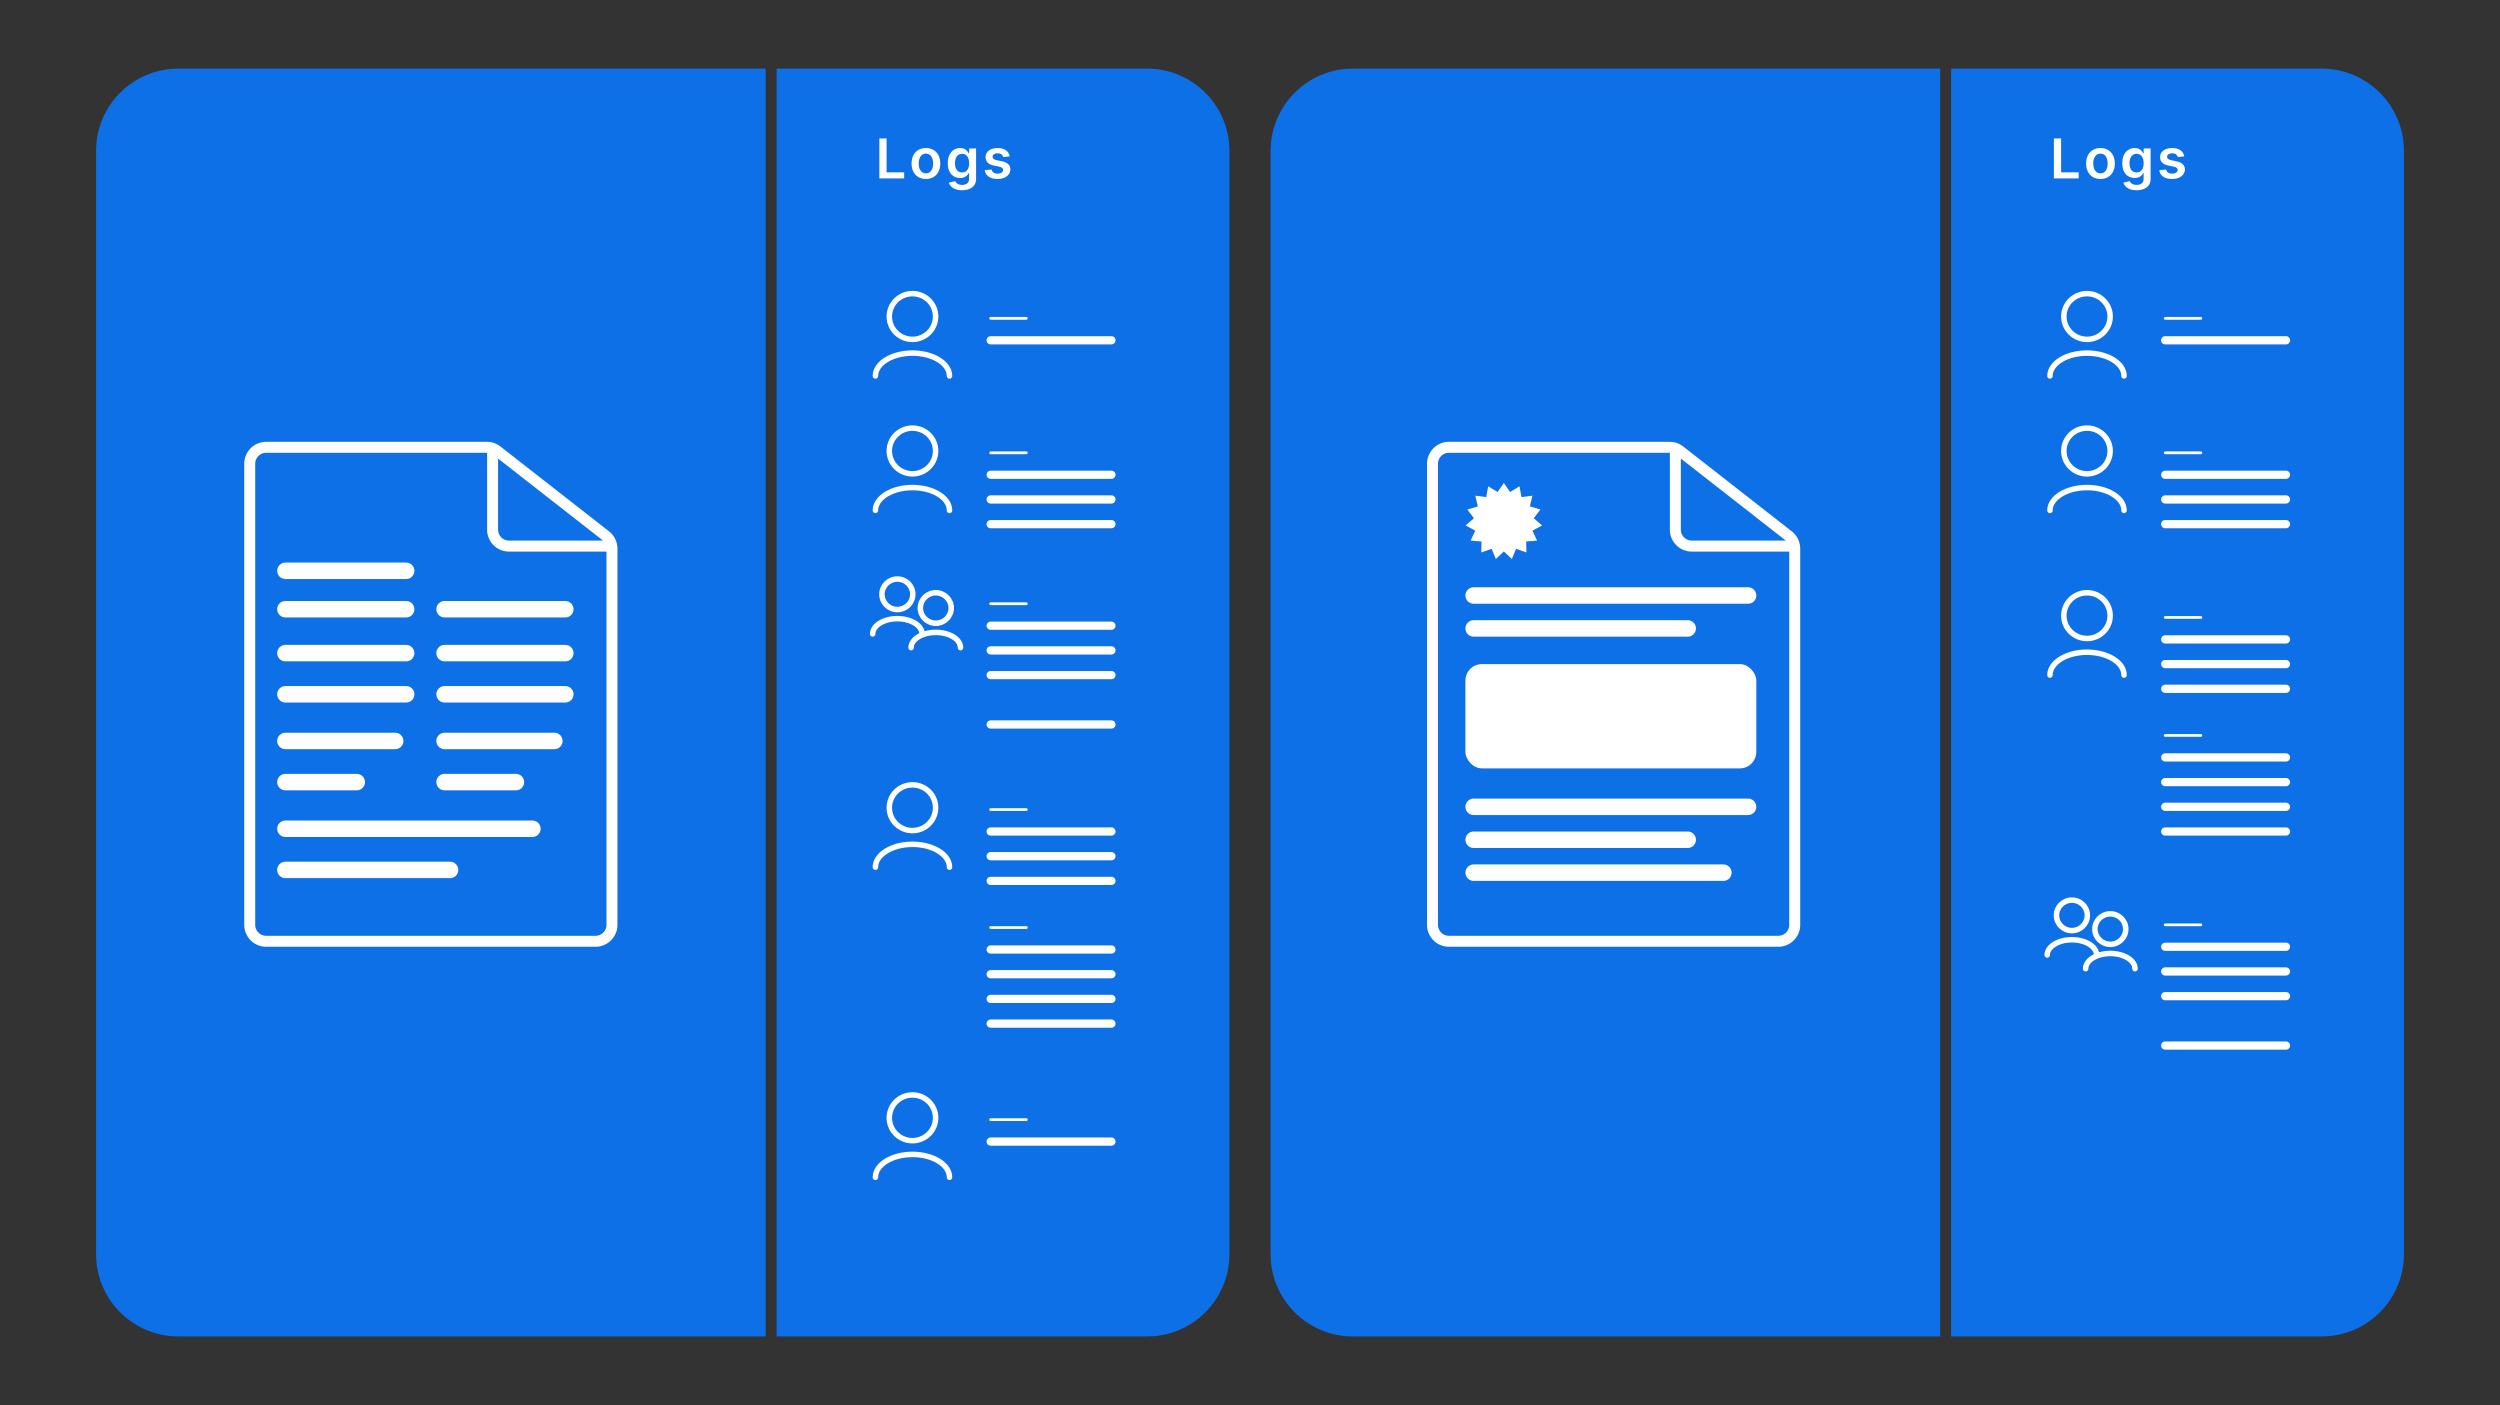 <svg xmlns="http://www.w3.org/2000/svg" width="911" height="512" fill="none"><rect width="100%" height="100%" fill="#333333" stroke="none"/><path fill="#0D70E7" d="M35 55c0-16.569 13.431-30 30-30h214v462H65c-16.569 0-30-13.431-30-30V55Zm248-30h135c16.569 0 30 13.431 30 30v402c0 16.569-13.431 30-30 30H283V25Z"/><path stroke="#fff" stroke-linecap="round" stroke-width="3" d="M405 124h-44"/><path stroke="#fff" stroke-linecap="round" d="M374 116h-13"/><path stroke="#fff" stroke-linecap="round" stroke-width="3" d="M405 416h-44"/><path stroke="#fff" stroke-linecap="round" d="M374 408h-13"/><path stroke="#fff" stroke-linecap="round" stroke-width="3" d="M405 173h-44m44 9h-44m44 9h-44"/><path stroke="#fff" stroke-linecap="round" d="M374 165h-13"/><path stroke="#fff" stroke-linecap="round" stroke-width="3" d="M405 303h-44m44 9h-44m44 9h-44"/><path stroke="#fff" stroke-linecap="round" d="M374 295h-13"/><path stroke="#fff" stroke-linecap="round" stroke-width="3" d="M405 346h-44m44 9h-44m44 9h-44m44 9h-44"/><path stroke="#fff" stroke-linecap="round" d="M374 338h-13"/><path stroke="#fff" stroke-linecap="round" stroke-width="3" d="M405 228h-44m44 9h-44m44 9h-44m44 18h-44"/><path stroke="#fff" stroke-linecap="round" d="M374 220h-13"/><path stroke="#fff" stroke-width="4" d="M222 199h-36.5a6 6 0 0 1-6-6v-29m43.5 35.926V337a6 6 0 0 1-6 6H97a6 6 0 0 1-6-6V169a6 6 0 0 1 6-6h80.433c1.34 0 2.64.448 3.695 1.273l39.567 30.925a6 6 0 0 1 2.305 4.728Z"/><path stroke="#fff" stroke-linecap="round" stroke-width="6" d="M148 222h-44m102 0h-44m-14 16h-44m102 0h-44m-14 15h-44m102 0h-44m32 49h-90m40-32h-40m98 0h-40m2 47h-60m26-32h-26m84 0h-26m-14-77h-44"/><path stroke="#fff" stroke-linecap="round" stroke-linejoin="round" stroke-width="2" d="M346 186c0-4.602-6.044-8.333-13.5-8.333S319 181.398 319 186m13.5-13.333c-4.66 0-8.438-3.731-8.438-8.334 0-4.602 3.778-8.333 8.438-8.333s8.438 3.731 8.438 8.333c0 4.603-3.778 8.334-8.438 8.334ZM346 137c0-4.602-6.044-8.333-13.5-8.333S319 132.398 319 137m13.5-13.333c-4.66 0-8.438-3.731-8.438-8.334 0-4.602 3.778-8.333 8.438-8.333s8.438 3.731 8.438 8.333c0 4.603-3.778 8.334-8.438 8.334ZM346 316c0-4.602-6.044-8.333-13.5-8.333S319 311.398 319 316m13.5-13.333c-4.66 0-8.438-3.731-8.438-8.334 0-4.602 3.778-8.333 8.438-8.333s8.438 3.731 8.438 8.333c0 4.603-3.778 8.334-8.438 8.334ZM346 429c0-4.602-6.044-8.333-13.5-8.333S319 424.398 319 429m13.5-13.333c-4.66 0-8.438-3.731-8.438-8.334 0-4.602 3.778-8.333 8.438-8.333s8.438 3.731 8.438 8.333c0 4.603-3.778 8.334-8.438 8.334ZM336 231c0-3.068-4.029-5.556-9-5.556s-9 2.488-9 5.556m9-8.889c-3.107 0-5.625-2.487-5.625-5.555 0-3.069 2.518-5.556 5.625-5.556s5.625 2.487 5.625 5.556c0 3.068-2.518 5.555-5.625 5.555ZM350 236c0-3.068-4.029-5.556-9-5.556s-9 2.488-9 5.556m9-8.889c-3.107 0-5.625-2.487-5.625-5.555 0-3.069 2.518-5.556 5.625-5.556s5.625 2.487 5.625 5.556c0 3.068-2.518 5.555-5.625 5.555Z"/><path fill="#fff" d="M320.435 65V50.455h2.635V62.79h6.406V65h-9.041Zm16.973.213c-1.066 0-1.989-.234-2.77-.703a4.77 4.77 0 0 1-1.818-1.967c-.427-.843-.64-1.828-.64-2.955s.213-2.114.64-2.962a4.76 4.76 0 0 1 1.818-1.974c.781-.469 1.704-.703 2.77-.703 1.065 0 1.988.234 2.77.703a4.719 4.719 0 0 1 1.811 1.974c.431.848.646 1.835.646 2.962 0 1.127-.215 2.112-.646 2.955a4.728 4.728 0 0 1-1.811 1.967c-.782.469-1.705.703-2.77.703Zm.014-2.06c.578 0 1.06-.158 1.449-.475.388-.322.677-.753.866-1.293.194-.54.291-1.141.291-1.804 0-.668-.097-1.271-.291-1.811-.189-.545-.478-.978-.866-1.3-.389-.322-.871-.483-1.449-.483-.592 0-1.084.161-1.477.483-.389.322-.68.755-.874 1.3a5.455 5.455 0 0 0-.284 1.811c0 .663.095 1.264.284 1.804.194.54.485.97.874 1.293.393.317.885.475 1.477.475Zm13.139 6.165c-.923 0-1.716-.125-2.379-.376-.663-.246-1.195-.578-1.598-.995a3.444 3.444 0 0 1-.838-1.385l2.315-.56c.105.213.256.423.455.632.199.213.466.388.803.525.34.142.769.213 1.285.213.729 0 1.333-.177 1.811-.532.478-.35.717-.928.717-1.734V63.04h-.127a3.657 3.657 0 0 1-.583.816c-.251.28-.585.514-1.001.704-.412.19-.931.284-1.556.284a4.478 4.478 0 0 1-2.279-.59c-.678-.398-1.217-.99-1.62-1.775-.397-.791-.596-1.78-.596-2.97 0-1.197.199-2.208.596-3.032.403-.828.945-1.456 1.627-1.882a4.178 4.178 0 0 1 2.28-.646c.639 0 1.164.109 1.576.327.417.213.748.47.995.774.246.298.433.58.561.845h.142V54.09h2.535v11.087c0 .932-.222 1.704-.667 2.315-.446.61-1.054 1.068-1.826 1.37-.772.304-1.647.455-2.628.455Zm.022-6.491c.544 0 1.008-.133 1.392-.398.383-.265.675-.646.873-1.144.199-.497.299-1.093.299-1.79 0-.686-.1-1.287-.299-1.803-.194-.516-.483-.916-.866-1.2-.379-.29-.845-.434-1.399-.434-.573 0-1.051.15-1.435.448-.383.298-.672.708-.866 1.228-.195.517-.292 1.104-.292 1.762 0 .667.097 1.252.292 1.754.198.497.49.885.873 1.165.388.274.864.412 1.428.412Zm17.356-5.853-2.343.256a1.907 1.907 0 0 0-.348-.667 1.728 1.728 0 0 0-.654-.505c-.275-.128-.611-.191-1.008-.191-.535 0-.985.116-1.35.348-.36.231-.537.532-.533.901a.948.948 0 0 0 .348.775c.242.199.64.362 1.194.49l1.86.397c1.033.223 1.8.576 2.302 1.059.506.483.762 1.115.767 1.896a2.966 2.966 0 0 1-.604 1.818c-.393.521-.94.928-1.641 1.222-.7.293-1.505.44-2.414.44-1.336 0-2.41-.28-3.225-.838-.814-.563-1.3-1.347-1.456-2.35l2.507-.242c.114.492.355.864.725 1.115.369.25.85.376 1.441.376.611 0 1.101-.125 1.471-.376.374-.251.561-.561.561-.93a.968.968 0 0 0-.363-.775c-.236-.203-.606-.36-1.107-.469l-1.861-.39c-1.047-.218-1.821-.585-2.323-1.101-.502-.52-.75-1.179-.745-1.974-.005-.673.177-1.255.546-1.748.374-.497.893-.88 1.556-1.15.667-.275 1.437-.412 2.308-.412 1.278 0 2.285.272 3.019.817.738.544 1.195 1.28 1.37 2.208Z"/><path fill="#0D70E7" d="M463 55c0-16.569 13.431-30 30-30h214v462H493c-16.569 0-30-13.431-30-30V55Zm248-30h135c16.569 0 30 13.431 30 30v402c0 16.569-13.431 30-30 30H711V25Z"/><path stroke="#fff" stroke-linecap="round" stroke-width="3" d="M833 124h-44"/><path stroke="#fff" stroke-linecap="round" d="M802 116h-13"/><path stroke="#fff" stroke-linecap="round" stroke-width="3" d="M833 173h-44m44 9h-44m44 9h-44"/><path stroke="#fff" stroke-linecap="round" d="M802 165h-13"/><path stroke="#fff" stroke-linecap="round" stroke-width="3" d="M833 233h-44m44 9h-44m44 9h-44"/><path stroke="#fff" stroke-linecap="round" d="M802 225h-13"/><path stroke="#fff" stroke-linecap="round" stroke-width="3" d="M833 276h-44m44 9h-44m44 9h-44m44 9h-44"/><path stroke="#fff" stroke-linecap="round" d="M802 268h-13"/><path stroke="#fff" stroke-linecap="round" stroke-width="3" d="M833 345h-44m44 9h-44m44 9h-44m44 18h-44"/><path stroke="#fff" stroke-linecap="round" d="M802 337h-13"/><path stroke="#fff" stroke-linecap="round" stroke-linejoin="round" stroke-width="2" d="M774 186c0-4.602-6.044-8.333-13.5-8.333S747 181.398 747 186m13.5-13.333c-4.66 0-8.438-3.731-8.438-8.334 0-4.602 3.778-8.333 8.438-8.333s8.438 3.731 8.438 8.333c0 4.603-3.778 8.334-8.438 8.334ZM774 137c0-4.602-6.044-8.333-13.5-8.333S747 132.398 747 137m13.5-13.333c-4.66 0-8.438-3.731-8.438-8.334 0-4.602 3.778-8.333 8.438-8.333s8.438 3.731 8.438 8.333c0 4.603-3.778 8.334-8.438 8.334ZM774 246c0-4.602-6.044-8.333-13.5-8.333S747 241.398 747 246m13.5-13.333c-4.66 0-8.438-3.731-8.438-8.334 0-4.602 3.778-8.333 8.438-8.333s8.438 3.731 8.438 8.333c0 4.603-3.778 8.334-8.438 8.334ZM764 348c0-3.068-4.029-5.556-9-5.556s-9 2.488-9 5.556m9-8.889c-3.107 0-5.625-2.487-5.625-5.555 0-3.069 2.518-5.556 5.625-5.556s5.625 2.487 5.625 5.556c0 3.068-2.518 5.555-5.625 5.555ZM778 353c0-3.068-4.029-5.556-9-5.556s-9 2.488-9 5.556m9-8.889c-3.107 0-5.625-2.487-5.625-5.555 0-3.069 2.518-5.556 5.625-5.556s5.625 2.487 5.625 5.556c0 3.068-2.518 5.555-5.625 5.555Z"/><path fill="#fff" d="M748.435 65V50.455h2.635V62.79h6.406V65h-9.041Zm16.973.213c-1.066 0-1.989-.234-2.77-.703a4.77 4.77 0 0 1-1.818-1.967c-.427-.843-.64-1.828-.64-2.955s.213-2.114.64-2.962a4.76 4.76 0 0 1 1.818-1.974c.781-.469 1.704-.703 2.77-.703 1.065 0 1.988.234 2.77.703a4.719 4.719 0 0 1 1.811 1.974c.431.848.646 1.835.646 2.962 0 1.127-.215 2.112-.646 2.955a4.728 4.728 0 0 1-1.811 1.967c-.782.469-1.705.703-2.77.703Zm.014-2.06c.578 0 1.06-.158 1.449-.475.388-.322.677-.753.866-1.293.194-.54.291-1.141.291-1.804 0-.668-.097-1.271-.291-1.811-.189-.545-.478-.978-.866-1.3-.389-.322-.871-.483-1.449-.483-.592 0-1.084.161-1.477.483-.389.322-.68.755-.874 1.3a5.455 5.455 0 0 0-.284 1.811c0 .663.095 1.264.284 1.804.194.54.485.97.874 1.293.393.317.885.475 1.477.475Zm13.139 6.165c-.923 0-1.716-.125-2.379-.376-.663-.246-1.195-.578-1.598-.995a3.444 3.444 0 0 1-.838-1.385l2.315-.56c.105.213.256.423.455.632.199.213.466.388.803.525.34.142.769.213 1.285.213.729 0 1.333-.177 1.811-.532.478-.35.717-.928.717-1.734V63.04h-.127a3.657 3.657 0 0 1-.583.816c-.251.28-.585.514-1.001.704-.412.19-.931.284-1.556.284a4.478 4.478 0 0 1-2.279-.59c-.678-.398-1.217-.99-1.62-1.775-.397-.791-.596-1.78-.596-2.97 0-1.197.199-2.208.596-3.032.403-.828.945-1.456 1.627-1.882a4.178 4.178 0 0 1 2.28-.646c.639 0 1.164.109 1.576.327.417.213.748.47.995.774.246.298.433.58.561.845h.142V54.09h2.535v11.087c0 .932-.222 1.704-.667 2.315-.446.61-1.054 1.068-1.826 1.37-.772.304-1.647.455-2.628.455Zm.022-6.491c.544 0 1.008-.133 1.392-.398.383-.265.675-.646.873-1.144.199-.497.299-1.093.299-1.79 0-.686-.1-1.287-.299-1.803-.194-.516-.483-.916-.866-1.2-.379-.29-.845-.434-1.399-.434-.573 0-1.051.15-1.435.448-.383.298-.672.708-.866 1.228-.195.517-.292 1.104-.292 1.762 0 .667.097 1.252.292 1.754.198.497.49.885.873 1.165.388.274.864.412 1.428.412Zm17.356-5.853-2.343.256a1.907 1.907 0 0 0-.348-.667 1.728 1.728 0 0 0-.654-.505c-.275-.128-.611-.191-1.008-.191-.535 0-.985.116-1.35.348-.36.231-.537.532-.533.901a.948.948 0 0 0 .348.775c.242.199.64.362 1.194.49l1.86.397c1.033.223 1.8.576 2.302 1.059.506.483.762 1.115.767 1.896a2.966 2.966 0 0 1-.604 1.818c-.393.521-.94.928-1.641 1.222-.7.293-1.505.44-2.414.44-1.336 0-2.41-.28-3.225-.838-.814-.563-1.3-1.347-1.456-2.35l2.507-.242c.114.492.355.864.725 1.115.369.25.85.376 1.441.376.611 0 1.101-.125 1.471-.376.374-.251.561-.561.561-.93a.968.968 0 0 0-.363-.775c-.236-.203-.606-.36-1.107-.469l-1.861-.39c-1.047-.218-1.821-.585-2.323-1.101-.502-.52-.75-1.179-.745-1.974-.005-.673.177-1.255.546-1.748.374-.497.893-.88 1.556-1.15.667-.275 1.437-.412 2.308-.412 1.278 0 2.285.272 3.019.817.738.544 1.195 1.28 1.37 2.208Z"/><path stroke="#fff" stroke-width="4" d="M653 199h-36.5a6 6 0 0 1-6-6v-29m43.5 35.926V337a6 6 0 0 1-6 6H528a6 6 0 0 1-6-6V169a6 6 0 0 1 6-6h80.433c1.34 0 2.64.448 3.695 1.273l39.567 30.925a6 6 0 0 1 2.305 4.728Z"/><rect width="106" height="38" x="534" y="242" fill="#fff" rx="6"/><path stroke="#fff" stroke-linecap="round" stroke-width="6" d="M637 217H537m78 12h-78m100 65H537m78 12h-78m91 12h-91"/><path fill="#fff" d="m548 176 2.276 3.291 3.418-2.081.741 3.933 3.969-.511-.923 3.894 3.834 1.148-2.427 3.182 3.035 2.607-3.511 1.92 1.712 3.617-3.988.326.093 4-3.776-1.325-1.542 3.693-2.911-2.746-2.911 2.746-1.542-3.693-3.776 1.325.093-4-3.988-.326 1.712-3.617-3.511-1.92 3.035-2.607-2.427-3.182 3.834-1.148-.923-3.894 3.969.511.741-3.933 3.418 2.081L548 176Z"/></svg>